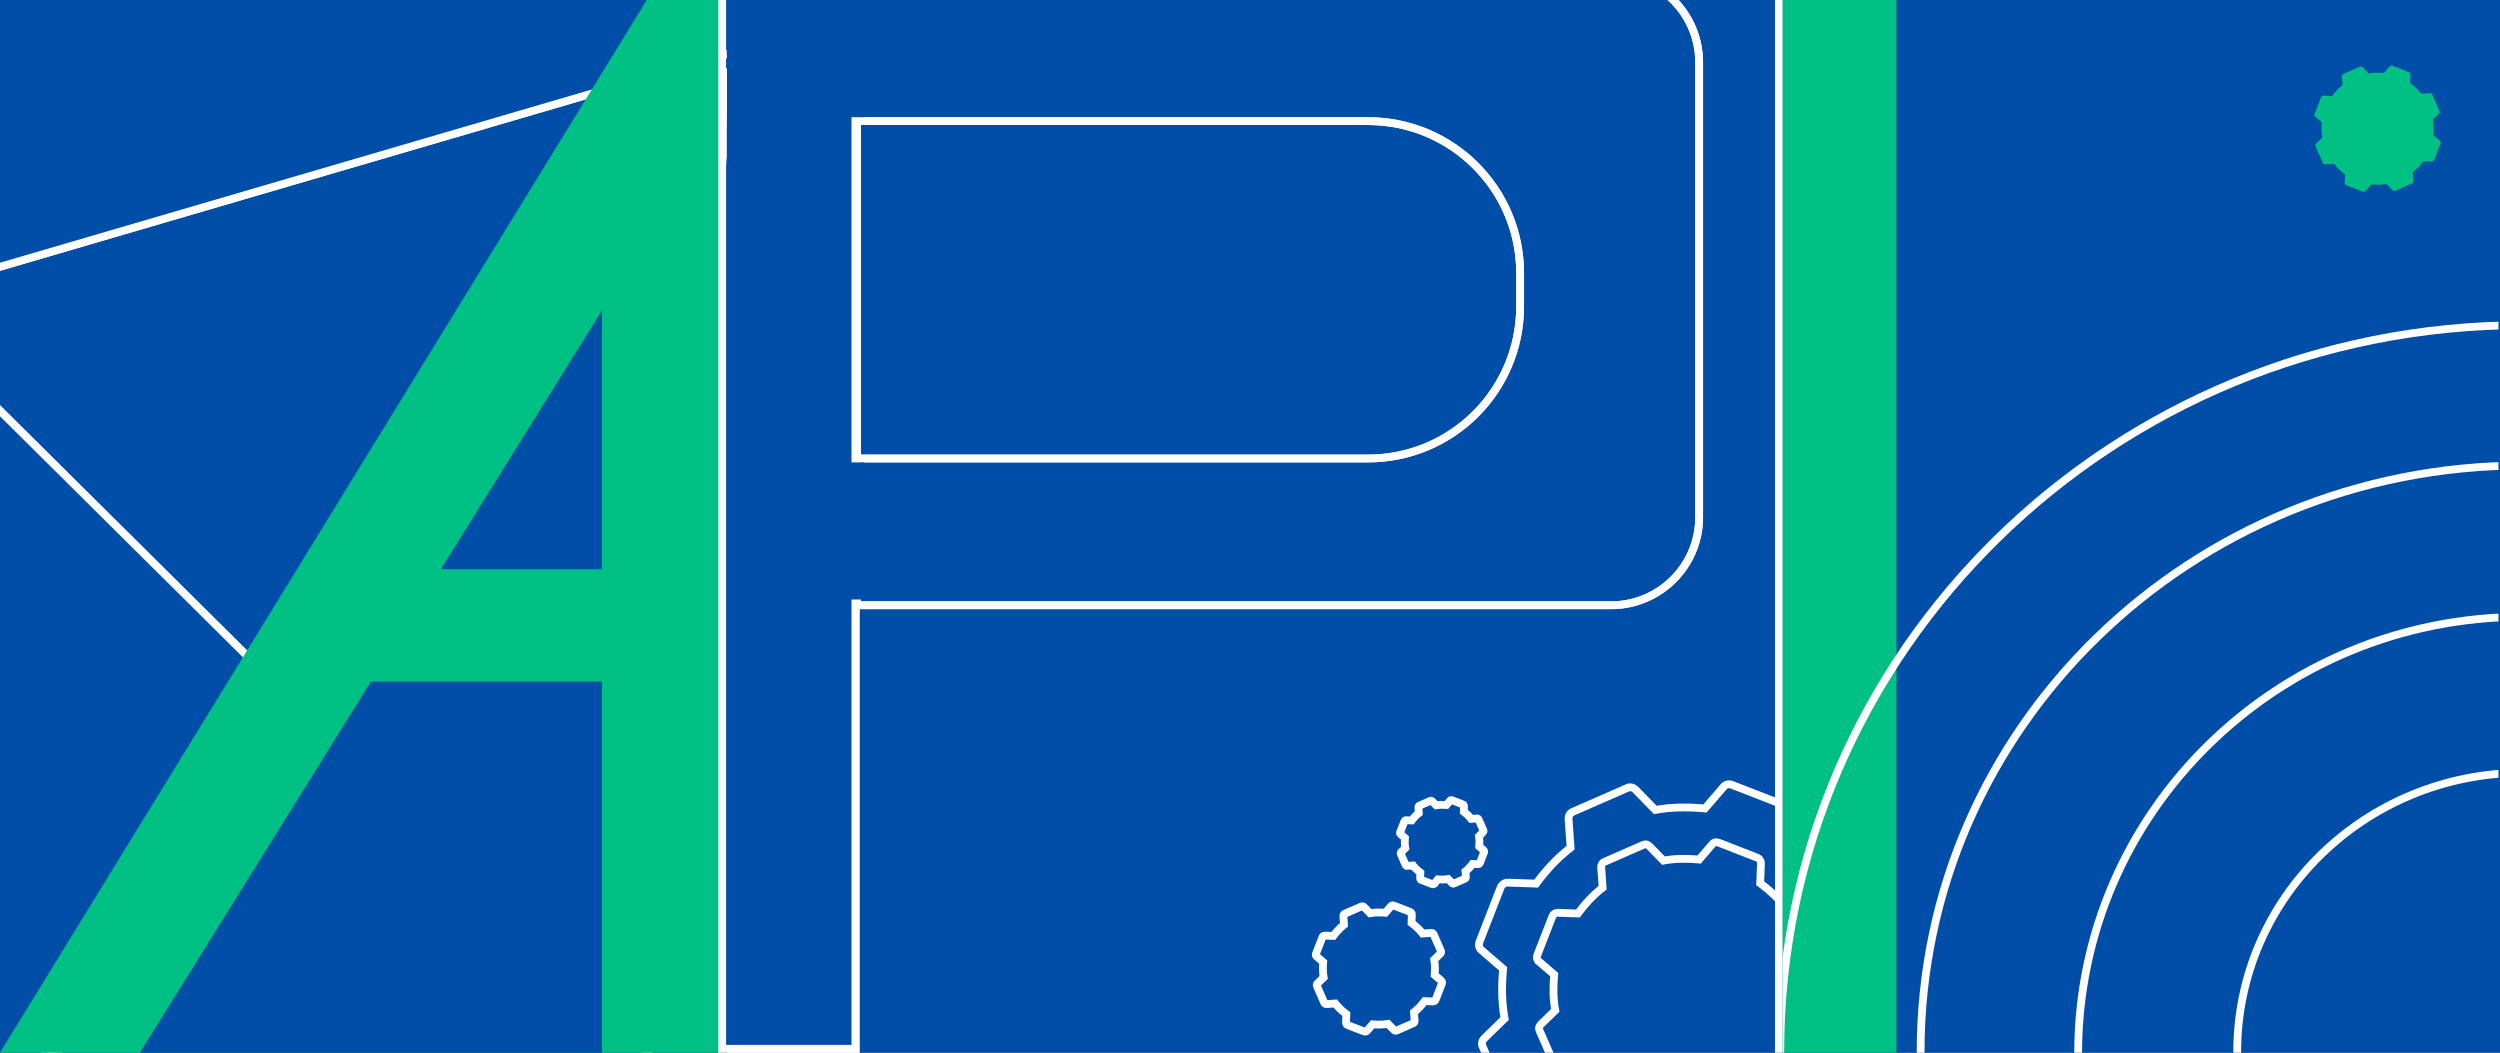 <svg width="1603" height="675" viewBox="0 0 1603 675" fill="none" xmlns="http://www.w3.org/2000/svg">
<rect x="0" y="0" width="1603" height="675" fill="#808080" stroke="none"/>
<g clip-path="url(#clip0_902_2)">
<path d="M1603 0H0V675H1603V0Z" fill="#004EA7"/>
<path d="M1820.09 677.109H-213.03V-2.109H1820.09V677.109Z" stroke="#004EA7" stroke-width="1.25"/>
<g clip-path="url(#clip1_902_2)">
<path d="M-216.884 45.82L461.074 718.502L-216.884 718.502L-216.884 45.82Z" stroke="white" stroke-width="1.62"/>
<path d="M594.705 -1.271L-324.89 267.903L-0.732 -322.905L594.705 -1.271Z" stroke="white" stroke-width="1.62"/>
<path d="M-217.693 722.169C159.717 721.746 465.491 418.351 465.916 43.875" stroke="white" stroke-width="1.626"/>
<path d="M-215.193 49.877L456.972 716.811L-215.193 716.812L-215.193 49.877Z" stroke="white" stroke-width="5"/>
<path d="M590.292 -1.733L-321.446 265.14L-0.058 -320.62L590.292 -1.733Z" stroke="white" stroke-width="5"/>
<path d="M-217.693 722.169C159.717 721.746 465.491 418.351 465.916 43.875" stroke="white" stroke-width="5"/>
<path d="M462.635 -78V675H-9.15527e-05L231.317 298.5L462.635 -78Z" fill="#00C084"/>
<path d="M386.033 199V675H89.705L386.033 199Z" fill="#004EA7"/>
<rect x="209.647" y="365" width="212.671" height="72" fill="#00C084"/>
</g>
<g clip-path="url(#clip2_902_2)">
<path d="M1209.58 659.655L1209.59 659.665C1211.11 660.936 1211.85 663.231 1211.4 664.917L1197.91 699.881L1197.91 699.889C1197.16 701.88 1195.15 703.157 1193.13 703.164L1175.66 702.55L1175.08 702.53L1174.73 702.998C1168.64 711.227 1161.65 718.828 1153.46 725.203L1152.99 725.565L1153.04 726.153L1154.26 743.66L1154.27 743.682L1154.27 743.704C1154.52 745.975 1153.27 747.949 1151.3 748.689L1151.27 748.699L1151.24 748.712L1116.87 763.761L1116.82 763.785L1116.77 763.813C1115.14 764.741 1112.92 764.333 1111.35 762.768C1111.35 762.766 1111.35 762.764 1111.35 762.763L1099.08 750.182L1098.67 749.76L1098.09 749.866C1088.09 751.685 1077.76 751.688 1067.39 750.774L1066.83 750.723L1066.46 751.154L1055.1 764.36L1055.09 764.375L1055.07 764.39C1054.08 765.632 1052.88 766.125 1051.34 766.125C1051.02 766.125 1050.69 766.123 1050.37 766.091C1050.04 766.058 1049.81 765.999 1049.68 765.933L1049.63 765.911L1049.59 765.891L1014.6 752.377L1014.59 752.374C1012.6 751.628 1011.33 749.615 1011.32 747.593L1011.93 730.108L1011.95 729.526L1011.49 729.18C1003.26 723.083 995.669 716.088 989.299 707.892L988.937 707.426L988.347 707.466L970.855 708.695L970.834 708.697L970.812 708.699C968.544 708.953 966.57 707.7 965.832 705.726L965.82 705.698L965.809 705.671L950.773 671.272L950.749 671.219L950.719 671.168C949.791 669.542 950.2 667.315 951.765 665.746C951.766 665.745 951.766 665.743 951.768 665.741L964.341 653.466L964.761 653.056L964.657 652.476C962.838 642.471 962.835 632.135 963.749 621.753L963.8 621.188L963.369 620.818L950.174 609.453L950.136 609.421L950.095 609.393C948.419 608.194 947.873 605.995 948.644 603.93C948.644 603.927 948.646 603.925 948.646 603.923L962.144 569.232L962.149 569.219C962.905 567.199 964.634 565.951 966.925 565.944L984.398 566.558L984.98 566.578L985.326 566.11C991.417 557.88 998.407 550.28 1006.6 543.905L1007.06 543.543L1007.02 542.955L1005.79 525.449L1005.79 525.426L1005.79 525.404C1005.54 523.133 1006.79 521.159 1008.76 520.419L1008.79 520.409L1008.82 520.397L1043.19 505.348L1043.24 505.324L1043.29 505.295C1044.92 504.367 1047.14 504.775 1048.71 506.34C1048.71 506.342 1048.71 506.344 1048.71 506.345L1060.98 518.927L1061.39 519.348L1061.97 519.243C1071.96 517.424 1082.29 517.42 1092.67 518.336L1093.23 518.386L1093.6 517.955L1104.96 504.749L1104.99 504.711L1105.02 504.67C1106.22 502.994 1108.41 502.447 1110.48 503.218C1110.48 503.219 1110.48 503.22 1110.48 503.22L1145.15 516.729L1145.16 516.734C1147.15 517.48 1148.42 519.492 1148.43 521.516L1147.82 539.001L1147.8 539.582L1148.26 539.929C1156.49 546.025 1164.08 553.02 1170.45 561.217L1170.81 561.683L1171.4 561.642L1188.89 560.413L1188.92 560.411L1188.94 560.409C1191.21 560.157 1193.18 561.408 1193.92 563.383L1193.93 563.411L1193.94 563.438L1208.98 597.836L1209 597.889L1209.03 597.942C1209.96 599.566 1209.55 601.793 1207.99 603.362C1207.99 603.364 1207.98 603.365 1207.98 603.367L1195.41 615.642L1194.99 616.054L1195.09 616.632C1196.91 626.637 1196.92 636.973 1196 647.355L1195.95 647.92L1196.38 648.292L1209.58 659.655Z" stroke="white" stroke-width="5"/>
<path d="M1173.01 652.56L1173.02 652.567C1174.11 653.48 1174.64 655.127 1174.31 656.338L1164.63 681.44L1164.63 681.446C1164.09 682.875 1162.65 683.792 1161.2 683.797L1148.65 683.357L1148.24 683.342L1147.99 683.678C1143.62 689.586 1138.6 695.043 1132.72 699.62L1132.38 699.88L1132.41 700.302L1133.29 712.871L1133.29 712.887L1133.3 712.903C1133.48 714.534 1132.58 715.951 1131.16 716.482L1131.14 716.489L1131.12 716.499L1106.45 727.303L1106.41 727.32L1106.37 727.34C1105.21 728.007 1103.61 727.713 1102.48 726.59C1102.48 726.588 1102.48 726.587 1102.48 726.586L1093.67 717.554L1093.38 717.251L1092.96 717.327C1085.79 718.633 1078.37 718.635 1070.92 717.978L1070.52 717.942L1070.25 718.251L1062.1 727.733L1062.09 727.743L1062.08 727.754C1061.37 728.646 1060.51 729 1059.4 729C1059.17 729 1058.93 728.999 1058.7 728.976C1058.47 728.952 1058.3 728.909 1058.21 728.862L1058.18 728.847L1058.14 728.832L1033.02 719.13L1033.02 719.128C1031.59 718.592 1030.67 717.147 1030.67 715.695L1031.11 703.141L1031.12 702.724L1030.79 702.475C1024.88 698.098 1019.43 693.076 1014.86 687.191L1014.6 686.857L1014.17 686.886L1001.62 687.768L1001.6 687.77L1001.58 687.771C999.956 687.953 998.539 687.054 998.01 685.637L998.001 685.616L997.993 685.597L987.198 660.901L987.181 660.862L987.159 660.826C986.493 659.659 986.786 658.059 987.91 656.933C987.911 656.932 987.911 656.931 987.912 656.93L996.939 648.117L997.241 647.822L997.166 647.406C995.86 640.223 995.858 632.802 996.514 625.348L996.55 624.943L996.241 624.677L986.768 616.518L986.74 616.495L986.711 616.474C985.508 615.613 985.116 614.035 985.67 612.552C985.67 612.55 985.671 612.549 985.671 612.548L995.361 587.641L995.365 587.631C995.908 586.181 997.149 585.285 998.794 585.28L1011.34 585.721L1011.76 585.735L1012.01 585.4C1016.38 579.491 1021.4 574.034 1027.28 569.457L1027.61 569.197L1027.58 568.775L1026.7 556.207L1026.7 556.191L1026.7 556.175C1026.52 554.544 1027.41 553.127 1028.83 552.596L1028.85 552.588L1028.87 552.58L1053.55 541.775L1053.59 541.758L1053.62 541.737C1054.79 541.071 1056.38 541.364 1057.51 542.488C1057.51 542.489 1057.51 542.49 1057.51 542.491L1066.32 551.525L1066.61 551.827L1067.03 551.752C1074.21 550.446 1081.62 550.442 1089.07 551.1L1089.48 551.136L1089.74 550.827L1097.89 541.345L1097.92 541.318L1097.94 541.289C1098.8 540.085 1100.38 539.693 1101.86 540.246C1101.86 540.247 1101.86 540.248 1101.86 540.248L1126.75 549.947L1126.76 549.95C1128.18 550.486 1129.1 551.93 1129.11 553.383L1128.67 565.937L1128.65 566.354L1128.99 566.603C1134.89 570.979 1140.34 576.002 1144.92 581.887L1145.18 582.221L1145.6 582.191L1158.16 581.309L1158.17 581.308L1158.19 581.306C1159.82 581.125 1161.23 582.024 1161.76 583.442L1161.77 583.462L1161.78 583.481L1172.58 608.177L1172.59 608.215L1172.61 608.253C1173.28 609.419 1172.99 611.018 1171.86 612.144C1171.86 612.146 1171.86 612.147 1171.86 612.148L1162.84 620.961L1162.53 621.256L1162.61 621.672C1163.91 628.855 1163.92 636.276 1163.26 643.729L1163.22 644.135L1163.53 644.402L1173.01 652.56Z" stroke="white" stroke-width="5"/>
<path d="M924.077 628.74L924.081 628.743C924.549 629.134 924.777 629.84 924.637 630.359L920.488 641.117L920.487 641.12C920.257 641.732 919.638 642.125 919.016 642.127L913.641 641.939L913.462 641.932L913.355 642.076C911.481 644.608 909.33 646.947 906.81 648.909L906.667 649.02L906.68 649.201L907.057 654.588L907.058 654.594L907.059 654.601C907.136 655.3 906.751 655.907 906.144 656.135L906.135 656.138L906.127 656.142L895.552 660.773L895.535 660.78L895.52 660.789C895.02 661.074 894.336 660.949 893.854 660.467C893.853 660.466 893.852 660.466 893.852 660.465L890.077 656.594L889.951 656.465L889.773 656.497C886.697 657.057 883.519 657.058 880.327 656.776L880.153 656.761L880.039 656.893L876.545 660.957L876.542 660.961L876.537 660.966C876.232 661.348 875.863 661.5 875.387 661.5C875.291 661.5 875.189 661.499 875.091 661.49C874.988 661.479 874.918 661.461 874.878 661.441L874.864 661.434L874.849 661.428L864.084 657.27L864.082 657.269C863.47 657.039 863.077 656.42 863.075 655.798L863.263 650.418L863.27 650.239L863.126 650.132C860.596 648.256 858.259 646.104 856.299 643.582L856.188 643.439L856.006 643.451L850.624 643.829L850.617 643.83L850.611 643.83C849.913 643.908 849.305 643.523 849.078 642.916L849.075 642.907L849.071 642.899L844.445 632.315L844.437 632.298L844.428 632.283C844.143 631.782 844.268 631.097 844.75 630.614C844.75 630.614 844.75 630.613 844.751 630.613L848.62 626.836L848.749 626.71L848.717 626.531C848.157 623.453 848.156 620.272 848.437 617.078L848.453 616.904L848.321 616.79L844.261 613.293L844.249 613.283L844.236 613.275C843.721 612.906 843.552 612.229 843.79 611.594C843.79 611.593 843.79 611.592 843.79 611.592L847.943 600.917L847.945 600.913C848.178 600.292 848.71 599.908 849.415 599.906L854.791 600.095L854.97 600.101L855.077 599.957C856.951 597.425 859.101 595.086 861.622 593.125L861.764 593.013L861.752 592.832L861.374 587.446L861.374 587.439L861.373 587.432C861.295 586.733 861.681 586.126 862.287 585.898L862.296 585.895L862.304 585.891L872.879 581.261L872.896 581.254L872.912 581.245C873.412 580.959 874.096 581.085 874.578 581.566C874.579 581.567 874.579 581.567 874.58 581.568L878.354 585.439L878.48 585.569L878.658 585.536C881.734 584.977 884.913 584.975 888.104 585.257L888.278 585.272L888.392 585.14L891.886 581.077L891.896 581.065L891.905 581.052C892.273 580.537 892.949 580.368 893.584 580.606C893.585 580.606 893.585 580.606 893.586 580.606L904.252 584.763L904.256 584.764C904.867 584.994 905.26 585.613 905.262 586.236L905.074 591.616L905.068 591.795L905.211 591.901C907.742 593.777 910.078 595.929 912.038 598.451L912.15 598.595L912.331 598.582L917.713 598.204L917.72 598.204L917.727 598.203C918.425 598.125 919.031 598.51 919.259 599.118L919.262 599.126L919.266 599.135L923.893 609.719L923.9 609.735L923.909 609.751C924.194 610.251 924.069 610.936 923.588 611.419C923.587 611.42 923.587 611.42 923.586 611.421L919.718 615.197L919.588 615.324L919.621 615.502C920.18 618.581 920.181 621.761 919.899 624.955L919.884 625.129L920.016 625.244L924.077 628.74Z" stroke="white" stroke-width="5"/>
<path d="M951.275 545.16L951.278 545.162C951.59 545.423 951.742 545.894 951.648 546.239L948.882 553.411L948.881 553.413C948.728 553.821 948.316 554.084 947.901 554.085L944.317 553.959L944.198 553.955L944.127 554.051C942.878 555.739 941.444 557.298 939.764 558.606L939.668 558.68L939.677 558.801L939.928 562.392L939.929 562.396L939.93 562.401C939.981 562.867 939.724 563.272 939.32 563.423L939.314 563.425L939.308 563.428L932.258 566.515L932.247 566.52L932.237 566.526C931.904 566.716 931.447 566.632 931.126 566.311C931.126 566.311 931.125 566.311 931.125 566.31L928.609 563.73L928.524 563.643L928.406 563.665C926.355 564.038 924.236 564.039 922.108 563.851L921.992 563.841L921.917 563.929L919.587 566.638L919.585 566.641L919.582 566.644C919.378 566.899 919.132 567 918.815 567C918.751 567 918.683 567 918.617 566.993C918.549 566.986 918.503 566.974 918.476 566.961L918.466 566.956L918.456 566.952L911.28 564.18L911.278 564.179C910.87 564.026 910.608 563.613 910.607 563.198L910.733 559.612L910.737 559.493L910.641 559.421C908.954 558.171 907.396 556.736 906.09 555.055L906.015 554.959L905.894 554.967L902.306 555.22L902.302 555.22L902.297 555.22C901.832 555.272 901.427 555.015 901.276 554.611L901.273 554.605L901.271 554.599L898.187 547.543L898.182 547.532L898.176 547.522C897.985 547.188 898.069 546.731 898.39 546.409C898.391 546.409 898.391 546.409 898.391 546.408L900.97 543.891L901.056 543.806L901.035 543.687C900.662 541.635 900.661 539.515 900.849 537.385L900.859 537.269L900.771 537.193L898.064 534.862L898.056 534.856L898.048 534.85C897.704 534.604 897.592 534.153 897.75 533.729C897.75 533.729 897.751 533.728 897.751 533.728L900.519 526.612L900.52 526.609C900.676 526.195 901.03 525.939 901.5 525.937L905.084 526.063L905.204 526.067L905.275 525.971C906.524 524.283 907.958 522.724 909.638 521.416L909.733 521.342L909.725 521.221L909.473 517.63L909.473 517.626L909.472 517.621C909.42 517.155 909.677 516.751 910.082 516.599L910.087 516.597L910.093 516.594L917.143 513.507L917.155 513.502L917.165 513.496C917.498 513.306 917.954 513.39 918.276 513.711C918.276 513.711 918.276 513.711 918.277 513.712L920.793 516.293L920.877 516.379L920.996 516.358C923.047 515.984 925.165 515.984 927.293 516.171L927.409 516.182L927.485 516.093L929.814 513.384L929.821 513.377L929.827 513.368C930.072 513.024 930.523 512.912 930.946 513.07C930.947 513.071 930.947 513.071 930.947 513.071L938.058 515.842L938.061 515.843C938.468 515.996 938.73 516.409 938.732 516.824L938.606 520.411L938.602 520.53L938.698 520.601C940.385 521.851 941.942 523.286 943.249 524.968L943.323 525.063L943.444 525.055L947.032 524.803L947.037 524.802L947.042 524.802C947.507 524.75 947.911 525.007 948.063 525.412L948.065 525.418L948.067 525.423L951.152 532.479L951.157 532.49L951.163 532.501C951.353 532.834 951.269 533.291 950.949 533.613C950.948 533.613 950.948 533.613 950.948 533.614L948.369 536.132L948.282 536.216L948.304 536.335C948.677 538.387 948.678 540.507 948.49 542.637L948.48 542.753L948.568 542.829L951.275 545.16Z" stroke="white" stroke-width="5"/>
<rect x="459.5" y="-16.45" width="89.112" height="688.95" stroke="white" stroke-width="5"/>
<path d="M1033 -16.45C1064.2 -16.45 1089.5 8.846 1089.5 40.05V331.594C1089.5 362.798 1064.2 388.094 1033 388.094H549.476V-16.45H1033Z" stroke="white" stroke-width="5"/>
<path d="M877.204 77.663C931.052 77.663 974.704 121.315 974.704 175.163V196.482C974.704 250.33 931.052 293.982 877.204 293.982H549.476V77.663H877.204Z" stroke="white" stroke-width="5"/>
<rect x="459.5" y="-16.45" width="89.112" height="688.95" stroke="white" stroke-width="5"/>
<path d="M1033 -16.45C1064.2 -16.45 1089.5 8.846 1089.5 40.05V331.594C1089.5 362.798 1064.2 388.094 1033 388.094H549.476V-16.45H1033Z" stroke="white" stroke-width="5"/>
<path d="M877.204 77.663C931.052 77.663 974.704 121.315 974.704 175.163V196.482C974.704 250.33 931.052 293.982 877.204 293.982H549.476V77.663H877.204Z" stroke="white" stroke-width="5"/>
<rect x="523.189" y="296.482" width="31.026" height="87.907" fill="#004EA7"/>
<rect x="523.189" y="-13.779" width="31.026" height="88.941" fill="#004EA7"/>
</g>
<path d="M463.075 675V0" stroke="white" stroke-width="5"/>
<path d="M1140.66 675V0" stroke="white" stroke-width="5"/>
<g clip-path="url(#clip3_902_2)">
<rect x="1139" width="77" height="675" fill="#00C084"/>
<path d="M1618 208.5C1881.22 208.5 2094.5 417.187 2094.5 674.5C2094.5 931.813 1881.22 1140.5 1618 1140.5C1354.78 1140.5 1141.5 931.813 1141.5 674.5C1141.5 417.187 1354.78 208.5 1618 208.5Z" stroke="white" stroke-width="5"/>
<path d="M1618 298.5C1831.52 298.5 2004.5 466.905 2004.5 674.5C2004.5 882.095 1831.52 1050.5 1618 1050.5C1404.48 1050.5 1231.5 882.095 1231.5 674.5C1231.5 466.905 1404.48 298.5 1618 298.5Z" stroke="white" stroke-width="5"/>
<path d="M1618 395.5C1775.72 395.5 1903.5 520.905 1903.5 675.5C1903.5 830.095 1775.72 955.5 1618 955.5C1460.28 955.5 1332.5 830.095 1332.5 675.5C1332.5 520.905 1460.28 395.5 1618 395.5Z" stroke="white" stroke-width="5"/>
<path d="M1618 495.5C1719.4 495.5 1801.5 575.698 1801.5 674.5C1801.5 773.302 1719.4 853.5 1618 853.5C1516.6 853.5 1434.5 773.302 1434.5 674.5C1434.5 575.698 1516.6 495.5 1618 495.5Z" stroke="white" stroke-width="5"/>
<path d="M1564.39 90.24L1564.4 90.243C1564.87 90.634 1565.09 91.34 1564.95 91.859L1560.8 102.617L1560.8 102.62C1560.57 103.232 1559.95 103.625 1559.33 103.627L1553.96 103.439L1553.78 103.432L1553.67 103.576C1551.8 106.108 1549.65 108.447 1547.13 110.409L1546.98 110.52L1547 110.701L1547.37 116.088L1547.37 116.094L1547.37 116.101C1547.45 116.8 1547.07 117.407 1546.46 117.635L1546.45 117.638L1546.44 117.642L1535.87 122.273L1535.85 122.28L1535.84 122.289C1535.34 122.574 1534.65 122.449 1534.17 121.967C1534.17 121.966 1534.17 121.966 1534.17 121.965L1530.39 118.094L1530.27 117.965L1530.09 117.997C1527.01 118.557 1523.83 118.558 1520.64 118.276L1520.47 118.261L1520.36 118.393L1516.86 122.457L1516.86 122.461L1516.85 122.466C1516.55 122.848 1516.18 123 1515.7 123C1515.61 123 1515.5 122.999 1515.41 122.99C1515.3 122.979 1515.23 122.961 1515.19 122.941L1515.18 122.934L1515.16 122.928L1504.4 118.77L1504.4 118.769C1503.79 118.539 1503.39 117.92 1503.39 117.298L1503.58 111.918L1503.59 111.739L1503.44 111.632C1500.91 109.756 1498.57 107.604 1496.61 105.082L1496.5 104.939L1496.32 104.951L1490.94 105.329L1490.93 105.33L1490.93 105.33C1490.23 105.408 1489.62 105.023 1489.39 104.416L1489.39 104.407L1489.39 104.399L1484.76 93.815L1484.75 93.798L1484.74 93.782C1484.46 93.282 1484.58 92.597 1485.07 92.114C1485.07 92.114 1485.07 92.113 1485.07 92.113L1488.94 88.336L1489.06 88.21L1489.03 88.031C1488.47 84.953 1488.47 81.772 1488.75 78.578L1488.77 78.404L1488.64 78.29L1484.58 74.793L1484.56 74.783L1484.55 74.775C1484.04 74.406 1483.87 73.729 1484.11 73.094C1484.11 73.093 1484.11 73.092 1484.11 73.092L1488.26 62.417L1488.26 62.413C1488.49 61.792 1489.03 61.408 1489.73 61.406L1495.11 61.595L1495.29 61.601L1495.39 61.457C1497.27 58.925 1499.42 56.586 1501.94 54.625L1502.08 54.513L1502.07 54.332L1501.69 48.946L1501.69 48.939L1501.69 48.932C1501.61 48.233 1502 47.626 1502.6 47.398L1502.61 47.395L1502.62 47.391L1513.2 42.761L1513.21 42.754L1513.23 42.745C1513.73 42.459 1514.41 42.585 1514.89 43.066C1514.89 43.067 1514.9 43.067 1514.9 43.068L1518.67 46.939L1518.8 47.069L1518.97 47.036C1522.05 46.477 1525.23 46.475 1528.42 46.757L1528.59 46.773L1528.71 46.64L1532.2 42.577L1532.21 42.565L1532.22 42.552C1532.59 42.036 1533.27 41.868 1533.9 42.106C1533.9 42.106 1533.9 42.106 1533.9 42.106L1544.57 46.263L1544.57 46.264C1545.18 46.494 1545.58 47.113 1545.58 47.736L1545.39 53.116L1545.38 53.295L1545.53 53.401C1548.06 55.277 1550.39 57.429 1552.35 59.951L1552.47 60.095L1552.65 60.082L1558.03 59.704L1558.04 59.703L1558.04 59.703C1558.74 59.625 1559.35 60.01 1559.57 60.618L1559.58 60.626L1559.58 60.635L1564.21 71.219L1564.22 71.235L1564.22 71.251C1564.51 71.751 1564.38 72.436 1563.9 72.919C1563.9 72.919 1563.9 72.92 1563.9 72.921L1560.03 76.697L1559.9 76.824L1559.94 77.002C1560.5 80.081 1560.5 83.261 1560.22 86.455L1560.2 86.629L1560.33 86.743L1564.39 90.24Z" fill="#00C084"/>
</g>
</g>
<defs>
<clipPath id="clip0_902_2">
<rect width="1603" height="675" fill="white"/>
</clipPath>
<clipPath id="clip1_902_2">
<rect width="466" height="675" fill="white"/>
</clipPath>
<clipPath id="clip2_902_2">
<rect width="674.947" height="678.375" fill="white" transform="translate(465.714 -3.375)"/>
</clipPath>
<clipPath id="clip3_902_2">
<rect width="458.964" height="675" fill="white" transform="translate(1143.04)"/>
</clipPath>
</defs>
</svg>
